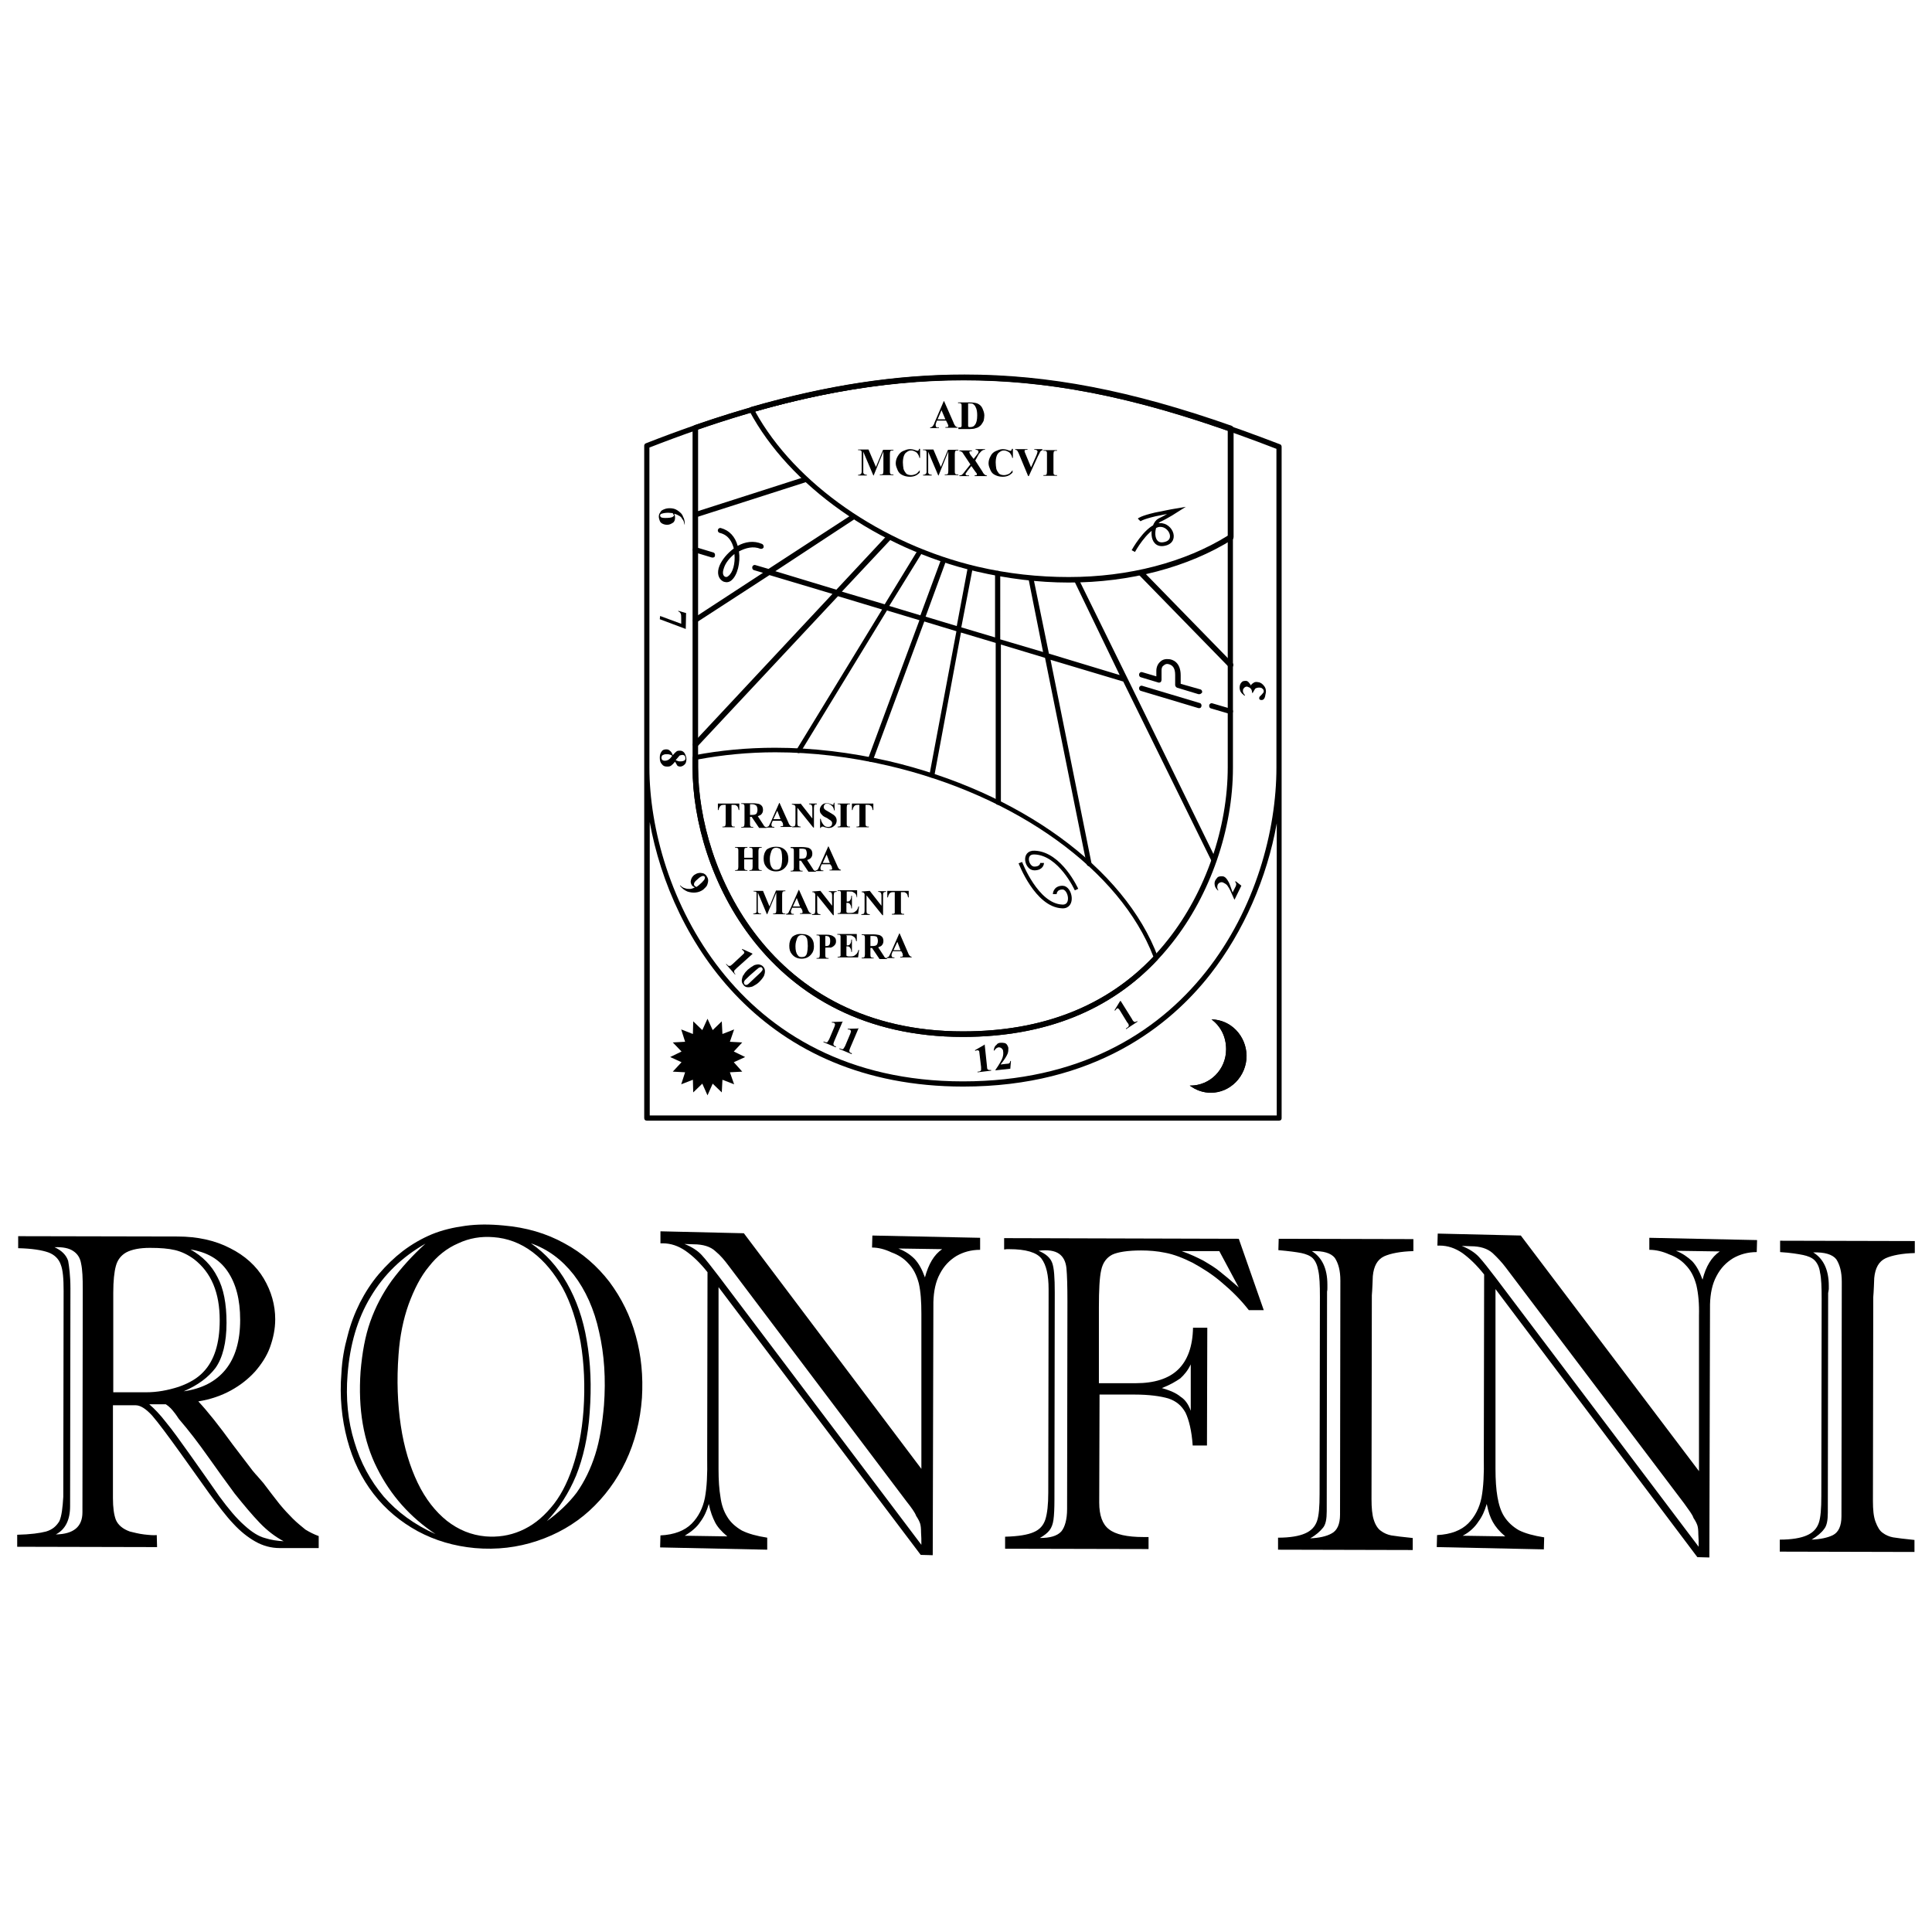 <?xml version="1.0" encoding="utf-8"?>
<!-- Generator: Adobe Illustrator 28.2.0, SVG Export Plug-In . SVG Version: 6.00 Build 0)  -->
<svg version="1.1" id="Livello_1" xmlns="http://www.w3.org/2000/svg" xmlns:xlink="http://www.w3.org/1999/xlink" x="0px" y="0px"
	 viewBox="0 0 595.3 595.3" style="enable-background:new 0 0 595.3 595.3;" xml:space="preserve">
<style type="text/css">
	.st0{fill:none;stroke:#000000;stroke-width:1.16;stroke-miterlimit:10;}
</style>
<g id="Livello_2_00000143597740296142061420000014279466312978177695_">
	<path d="M51.1,432.7H46c1.5,1.3,3.2,3,5.2,5.6c2,2.4,4.4,5.8,7.4,10c3,4.2,6,8.5,9,12.8c2.8,3.8,5.3,6.8,7.7,8.9
		c2.3,2.1,4.4,3.4,6.3,3.9c1.9,0.6,3.8,0.9,5.8,1c-2.6-1.4-5-3.2-7.4-5.7c-2.3-2.4-4.9-5.5-7.7-9c-2.7-3.7-5.5-7.5-8.3-11.5
		c-2.9-4.1-5.8-7.9-8.9-11.5c-0.5-0.7-0.9-1.4-1.5-2.1C53,434.3,52.2,433.4,51.1,432.7 M56.6,428.7c5.6-0.8,9.9-3,12.9-6.7
		c3-3.7,4.5-8.8,4.5-15.3c0-6.3-1.3-11.2-3.9-15s-6.4-5.9-11.4-6.7c3.7,2.1,6.5,4.9,8.3,8.5c1.9,3.5,2.8,8.2,2.8,14.1
		c0,6.1-1.2,10.8-3.4,13.9C64.2,424.4,61,426.8,56.6,428.7z M34.9,398.3V429H45c3.4,0,6.7-0.6,10.1-1.7c3.4-1.2,5.8-2.7,7.5-4.5
		c3.4-3.5,5.1-8.8,5.1-16c0-8.5-2.6-14.7-7.9-18.8c-1.9-1.4-3.8-2.3-5.8-2.8c-2.1-0.5-4.6-0.7-7.8-0.7c-3.2,0-5.6,0.5-7.3,1.4
		c-1.6,0.9-2.7,2.3-3.2,4.2C35.2,391.9,34.9,394.7,34.9,398.3z M21.7,397l-0.1,67.1c0,4.3-1.5,7.2-4.4,8.7c5.5-0.1,8.2-2.4,8.2-6.8
		l0.1-68.7c0-3.5-0.1-6.1-0.5-7.9c-0.3-1.9-1.2-3.1-2.4-3.9c-1.3-0.9-3.2-1.3-5.8-1.2c2.2,1,3.6,2.4,4.2,4.2
		C21.3,390.2,21.7,393.1,21.7,397z M48.4,476.7l-43.1-0.1v-3.7c4.1-0.1,7-0.5,8.9-1c2-0.6,3.2-1.7,4.1-3.2c0.7-1.6,1-4.1,1.2-7.5
		l0.1-63.5c0-3.6-0.2-6.4-0.9-8.1c-0.6-1.7-1.9-3-3.8-3.7c-2-0.7-5-1.2-9.3-1.3v-3.7l49.1,0.1c6.1,0,11.6,1.2,16.2,3.6
		c4.6,2.3,8.1,5.5,10.4,9.4c2.3,3.9,3.5,8.1,3.5,12.5c0,3-0.6,5.8-1.6,8.6c-1,2.8-2.7,5.3-4.6,7.5c-2.1,2.3-4.5,4.2-7.4,5.8
		c-2.9,1.6-6.3,2.8-10.1,3.4c2.9,3.1,6.4,7.5,10.6,13.3l6.1,8c0.3,0.3,0.7,0.9,1.3,1.5c0.5,0.6,1.2,1.4,2,2.3c2,2.7,3.7,4.8,5,6.5
		c1.4,1.7,2.8,3.2,4.1,4.5c1.4,1.4,2.7,2.4,3.9,3.4c1.3,0.8,2.7,1.5,4.1,2v3.7H86.2c-2.7,0-5.2-0.7-7.5-2c-2.3-1.3-4.6-3.1-6.8-5.5
		c-2.2-2.3-4.6-5.5-7.4-9.3l-8.7-12.2c-4.1-5.7-7-9.6-8.9-11.8c-2-2.2-3.7-3.2-5.1-3.2h-7l0,28.6c0,2.9,0.3,5.1,0.9,6.7
		c0.7,1.6,2.1,2.8,4.3,3.6c1.3,0.3,2.7,0.7,4.4,0.9c1.7,0.2,3,0.3,3.9,0.2L48.4,476.7z"/>
	<path d="M163.6,383.1c4.5,3.1,8.2,7.2,11.1,12.3s5,11,6.1,17.7c1.2,6.8,1.5,14.1,0.9,22.1c-0.5,7.5-2,14-4.2,19.5
		c-2.3,5.5-5.3,10.1-9,14c3.6-2.6,6.7-5.5,9.2-8.8c2.4-3.4,4.3-7.3,5.7-11.7c1.4-4.4,2.2-9.5,2.7-15.2c0.6-8.1,0.1-15.7-1.5-22.6
		c-1.5-7-4.2-12.9-7.8-17.6C173.1,388.1,168.8,384.9,163.6,383.1 M122.8,417.4c-0.6,7.9-0.3,15.2,0.7,21.9c1,6.7,2.8,12.6,5.2,17.6
		c2.4,5,5.5,8.9,9,11.7c3.6,2.8,7.5,4.4,11.9,4.8c3.7,0.3,7.3-0.2,10.8-1.7s6.5-3.8,9.3-7.1c2.8-3.2,5-7.4,6.7-12.4
		c1.7-5,2.9-10.9,3.4-17.7c0.5-7.4,0.2-14.4-0.9-20.9c-1.2-6.5-3-12.1-5.5-16.7c-2.6-4.6-5.6-8.3-9.3-11.1
		c-3.7-2.8-7.8-4.3-12.1-4.6c-3.8-0.3-7.4,0.3-10.8,1.9c-3.5,1.5-6.5,3.9-9,7.1c-2.6,3.1-4.6,7.1-6.3,11.7
		C124.3,406.4,123.2,411.6,122.8,417.4z M131.1,383.2c-7.2,4.1-12.8,9.5-16.9,16.4c-4.1,6.8-6.4,14.8-7.1,23.9
		c-0.6,7.4,0.1,14.4,2.1,20.8c1.9,6.4,4.9,11.9,9,16.8c4.2,4.8,9.5,8.7,16,11.6c-7.8-5.2-13.8-11.9-18-20.3
		c-4.2-8.3-5.9-18.2-5.1-29.8c0.5-5.8,1.4-10.9,3-15.4c1.6-4.5,3.8-8.7,6.6-12.6C123.6,390.7,127.1,386.8,131.1,383.2z M105.2,423.1
		c0.2-4.1,0.9-7.9,1.9-11.5c0.9-3.6,2.2-7,3.8-10.2c1.6-3.1,3.5-6.1,5.8-8.8c2.3-2.7,4.8-5.1,7.4-7.1c2.9-2.2,5.9-3.9,9-5.2
		c3.2-1.3,6.6-2.1,10.3-2.6c3.7-0.5,7.5-0.5,11.7-0.1c7,0.6,13.2,2.4,18.8,5.5c5.6,3,10.2,7.1,13.9,11.9c3.7,5,6.4,10.4,8.1,16.6
		c1.7,6.1,2.3,12.5,1.9,19.1c-0.5,7.1-2.2,13.7-5,19.6s-6.6,11-11.2,15.2c-4.6,4.2-10.1,7.3-16.1,9.3c-6,2-12.4,2.8-19.2,2.2
		c-6.4-0.6-12.2-2.3-17.6-5.2c-5.3-2.9-9.9-6.7-13.6-11.5s-6.4-10.3-8.1-16.7C105.3,437.2,104.6,430.3,105.2,423.1z"/>
	<path d="M290.3,384.9l-13.5-0.2c2.1,0.8,3.7,1.9,5,3.2c1.3,1.4,2.3,3.2,3.2,5.7C286.1,389.5,287.8,386.6,290.3,384.9 M211,473.2
		l13.1,0.2c-1.9-1.6-3.1-3-3.8-4.4c-0.7-1.4-1.4-3.1-1.9-5.6c-0.6,2.1-1.4,3.9-2.6,5.5C214.7,470.6,213.1,471.9,211,473.2z
		 M279.3,462.6L224.5,390c-1.2-1.6-2.4-3.1-4.1-4.5c-1.5-1.4-3.8-2.1-6.7-2.1l-2.8-0.1c2.3,0.9,4.1,2.1,5.3,3.4
		c1.3,1.4,3,3.6,5.3,6.6l62.4,82.7c0-1.4,0-2.7-0.1-3.8c0-1.3-0.1-2.2-0.3-2.8c-0.2-0.6-0.6-1.4-1.2-2.3
		C281.9,466,280.8,464.5,279.3,462.6z M268.7,384.4l0.1-3.7l33.2,0.7v3.7c-2.8,0-5.2,0.7-7.3,1.9c-2.1,1.3-3.8,3-5.1,5.5
		c-1.3,2.4-1.9,5.3-2,8.7l-0.2,78l-3.7-0.1l-62.3-82.5v56.1c0,3.4,0.2,6.3,0.6,8.6c0.3,2.3,1,4.4,2.1,6.1c1,1.7,2.6,3.1,4.5,4.2
		c2,1,4.6,1.7,7.8,2.2v3.7l-33-0.7l0.1-3.7c4.3-0.2,7.5-1.5,9.6-3.6c2.1-2.1,3.5-4.9,4.1-8c0.6-3.2,0.8-7.3,0.7-12.2l0.1-57.3
		c-2.3-2.9-4.5-5-6.8-6.6c-2.2-1.5-4.5-2.3-7-2.3h-0.7v-3.7l25.7,0.6l54.7,72.6v-47.8c0-3.7-0.2-6.8-0.8-9.4
		c-0.7-2.6-1.7-4.6-3.4-6.3c-1.2-1.3-2.8-2.4-5-3.2C272.6,384.9,270.6,384.4,268.7,384.4z"/>
	<path d="M529.9,385.6l-13.5-0.2c2.1,0.8,3.7,2,5,3.2c1.3,1.4,2.3,3.2,3.2,5.7C525.6,390.2,527.4,387.3,529.9,385.6 M450.7,473.2
		l13.1,0.2c-1.9-1.6-3-3-3.8-4.4c-0.8-1.4-1.4-3.1-1.9-5.6c-0.6,2.1-1.4,3.9-2.6,5.5C454.4,470.6,452.8,472.1,450.7,473.2z
		 M518.9,463.2l-54.9-72.6c-1.2-1.6-2.6-3.1-4.1-4.5c-1.6-1.4-3.8-2.1-6.7-2.1l-2.8-0.1c2.3,0.9,4.1,2.1,5.3,3.4
		c1.3,1.4,3,3.6,5.3,6.6l62.4,82.7c0-1.4,0-2.7-0.1-3.8c0-1.3-0.1-2.2-0.3-2.8c-0.2-0.6-0.6-1.4-1.2-2.3
		C521.5,466.7,520.4,465.3,518.9,463.2z M508.2,385.1v-3.7l33.2,0.7l-0.1,3.7c-2.8,0-5.2,0.7-7.3,1.9c-2.1,1.3-3.8,3-5.1,5.5
		c-1.3,2.4-1.9,5.3-2,8.7l-0.2,78l-3.7-0.1l-62.2-82.6v55.4c0,3.4,0.2,6.3,0.6,8.6s1,4.4,2.1,6.1s2.6,3.1,4.5,4.2
		c2,1,4.6,1.7,7.8,2.2l-0.1,3.7l-33-0.7l0.1-3.7c4.3-0.2,7.5-1.5,9.6-3.6c2.1-2.1,3.5-4.9,4.1-8c0.6-3.2,0.8-7.3,0.7-12.2l0.1-56.5
		c-2.3-2.9-4.5-5-6.7-6.6c-2.2-1.5-4.5-2.3-7-2.3h-0.7l0.1-3.7l25.6,0.6l54.9,72.6v-47.9c0.1-3.7-0.2-6.8-0.8-9.4
		c-0.7-2.6-1.7-4.6-3.4-6.3c-1.2-1.3-2.8-2.4-5-3.2C512.3,385.6,510.2,385.1,508.2,385.1z"/>
	<path d="M381.7,396.7l-6-11.2h-11.6c2.6,0.9,4.9,2,6.8,3c2,1.2,3.7,2.2,5.1,3.4C377.4,393,379.3,394.6,381.7,396.7 M366.9,434.7
		v-14.3c-0.9,1.9-2,3.2-3.2,4.3c-1.3,0.9-3.1,2-5.7,3c2.4,0.7,4.4,1.5,5.8,2.7C365.1,431.2,366.2,432.7,366.9,434.7z M328.8,465
		l0.1-64.1c0-4.6-0.1-8-0.3-10.1c-0.2-2.1-1-3.6-2.3-4.5s-3.4-1.3-6.3-0.9c2.2,0.9,3.6,2.1,4.2,3.7c0.6,1.6,0.8,4.6,0.8,9.2
		l-0.1,63.7c0,2.8-0.1,4.9-0.3,6.3c-0.2,1.4-0.6,2.4-1.2,3.2c-0.6,0.8-1.6,1.6-3,2.4c3.1,0,5.3-0.6,6.6-2
		C328.1,470.6,328.8,468.2,328.8,465z M309.2,381.5l72.5,0.2l7.7,22h-4.6c-2.4-3.1-5.2-5.9-8.3-8.5c-3-2.6-6.1-4.5-9-6.1
		c-3-1.5-5.8-2.6-8.5-3.1c-2.4-0.5-4.9-0.7-7.4-0.7c-4.2,0-7.2,0.5-8.9,1.3c-1.7,0.9-2.9,2.4-3.4,4.8c-0.5,2.2-0.7,6-0.7,11.4v23.4
		h11.4c5.7,0,10.1-1.4,13-4.2c2.9-2.8,4.5-7.1,4.6-12.9h4.4l-0.1,36.3h-4.4c-0.3-4.6-1.2-8-2.2-10.1c-1.2-2.2-2.9-3.6-5.3-4.4
		c-2.4-0.7-5.9-1.2-10.4-1.2h-10.8l-0.1,33.3c0,3.9,1,6.7,3,8.2c2,1.6,5.6,2.4,10.6,2.4h1.6v3.7l-44.2-0.1v-3.7
		c4.1-0.1,7-0.6,8.8-1.4c1.9-0.8,3-2.1,3.6-3.9c0.6-1.9,0.9-4.6,0.9-8.3l0.1-59.5v-3.2c0-4.3-0.7-7.4-2.2-9.4
		c-1.5-1.9-4.8-2.9-9.9-2.9c-0.3,0-0.6,0-0.8,0c-0.2,0-0.6,0.1-0.8,0.1V381.5z"/>
	<path d="M408.9,398l-0.1,67.7c0,2.3-0.3,4.1-1.2,5.1c-0.8,1-2.1,2.2-3.9,3.2c2.7-0.1,5-0.6,6.6-1.5c1.7-0.9,2.6-2.8,2.6-5.8
		l0.1-72.1c0-3.1-0.6-5.3-1.7-7c-1.2-1.5-3.5-2.2-7.1-2.1c3.1,1.9,4.8,5.3,4.8,10.3c0,0.3,0,0.7,0,1C409,397.3,409,397.6,408.9,398
		 M394,381.7l41.5,0.1v3.7c-3.9,0.1-7,0.7-9,1.6c-2.1,1-3.2,3-3.5,6.1c-0.1,1.9-0.1,3.4-0.2,4.5c-0.1,1.2-0.1,1.6-0.1,1.5l-0.1,62.7
		c0,2.7,0.2,4.9,0.7,6.4c0.5,1.6,1.3,2.8,2.2,3.4c0.9,0.7,2.1,1.2,3.2,1.4c1.3,0.2,3.5,0.5,6.6,0.8v3.7l-41.5-0.1v-3.7
		c3.7,0,6.5-0.5,8.3-1.3c1.9-0.8,3.1-2.1,3.7-3.8c0.6-1.7,0.8-4.5,0.8-8.3l0.1-60.8c0-3.6-0.1-6.3-0.5-8.1c-0.3-1.7-0.9-3-1.7-3.8
		s-2.1-1.3-3.5-1.6c-1.5-0.3-3.8-0.6-7.1-0.9L394,381.7z"/>
	<path d="M563.3,398.4l-0.1,67.7c0,2.3-0.3,4.1-1.2,5.1c-0.7,1-2.1,2.2-3.8,3.2c2.7-0.1,5-0.6,6.6-1.4c1.7-0.9,2.6-2.8,2.6-5.8
		l0.1-72.2c0-3.1-0.6-5.3-1.7-7c-1.2-1.5-3.6-2.2-7.1-2.1c3.1,1.9,4.8,5.3,4.8,10.3c0,0.3,0,0.7,0,1
		C563.4,397.7,563.4,398.1,563.3,398.4 M548.5,382.3l41.5,0.1v3.7c-3.9,0.1-7,0.7-9,1.6c-2.1,1-3.2,3-3.5,6.1
		c-0.1,1.9-0.1,3.4-0.2,4.5s-0.1,1.6-0.1,1.5l-0.1,62.7c0,2.7,0.2,4.8,0.8,6.4c0.6,1.6,1.3,2.8,2.2,3.4c0.9,0.7,2.1,1.2,3.2,1.4
		c1.3,0.2,3.5,0.5,6.6,0.8v3.7l-41.5-0.1v-3.7c3.7,0,6.5-0.5,8.3-1.3c1.9-0.8,3.1-2.1,3.7-3.8c0.6-1.7,0.8-4.5,0.8-8.3l0.1-60.8
		c0-3.6-0.1-6.4-0.5-8.1c-0.2-1.7-0.9-3-1.7-3.8s-2.1-1.3-3.5-1.6c-1.5-0.3-3.8-0.7-7.1-0.9L548.5,382.3z"/>
	<path d="M394.1,345.3H199.3c-0.5,0-0.8-0.3-0.8-0.8V137.3l0,0c0-0.2,0.1-0.3,0.2-0.5l0.1-0.1c0.1,0,0.1-0.1,0.2-0.1
		c80.9-31.7,131.2-24.4,195.4,0.3c0.1,0,0.1,0.1,0.2,0.1l0,0l0,0l0.1,0.1l0,0c0.1,0.1,0.2,0.3,0.2,0.6l0,0l0,0v206.9
		C394.9,345,394.6,345.3,394.1,345.3z M200.1,343.7h193.3v-90c-3,16.8-10.2,33.3-20.4,46.4c-12.4,15.9-35.7,34.7-76.2,34.7
		c-61.7,0-90-44.9-96.6-81.5v90.5H200.1z M200.1,137.9v98.6c0,37.3,26.2,96.7,96.6,96.7c70.9,0,96.6-57.9,96.6-96.7v-98.2
		C329.9,113.8,280,106.7,200.1,137.9z"/>
	<polygon points="218,313.9 219.6,317.4 222.4,314.7 222.6,318.6 226.2,317.2 224.9,321 228.7,321.2 226.1,324 229.6,325.7 
		226.1,327.3 228.7,330.2 224.9,330.4 226.2,334.1 222.6,332.7 222.4,336.6 219.6,333.9 218,337.5 216.4,333.9 213.6,336.6 
		213.5,332.7 209.9,334.1 211.1,330.4 207.3,330.2 210,327.3 206.5,325.7 210,324 207.3,321.2 211.1,321 209.9,317.2 213.5,318.6 
		213.6,314.7 216.4,317.4 	"/>
	<g>
		<path d="M335.6,266.9c-0.3,0-0.7-0.2-0.8-0.7L322,202.7l-13.6-4.1v48.6c0,0.5-0.3,0.8-0.8,0.8c-0.5,0-0.8-0.3-0.8-0.8v-49.1
			l-10.7-3.2l-8.2,44.1c-0.1,0.5-0.5,0.7-0.9,0.6c-0.5-0.1-0.7-0.5-0.6-0.9l8.3-44.2l-9.9-3L269,234.2c-0.1,0.5-0.6,0.6-1,0.5
			c-0.3-0.1-0.6-0.6-0.5-1l15.8-42.6l-10-3l-26.6,43.6c-0.2,0.3-0.7,0.5-1,0.2c-0.3-0.2-0.5-0.7-0.2-1l26.3-43.1l-13.6-4.1
			L214.9,230c-0.3,0.3-0.8,0.3-1.2,0c-0.3-0.3-0.3-0.8,0-1.2l42.8-45.8l-19.4-5.8l-22.5,14.6c-0.3,0.2-0.8,0.1-1-0.2
			c-0.2-0.3-0.1-0.8,0.2-1.2l21.3-13.9l-2.7-0.8c-0.5-0.1-0.7-0.6-0.6-1c0.1-0.5,0.6-0.7,0.9-0.6l4.1,1.2l25.5-16.6
			c0.3-0.2,0.8-0.1,1,0.2c0.2,0.3,0.1,0.8-0.2,1.2L238.9,176l18.8,5.7l15.5-16.6c0.3-0.3,0.8-0.3,1.2,0c0.3,0.3,0.3,0.8,0,1.2
			l-15,16l13.2,3.9l10.2-16.7c0.2-0.3,0.7-0.5,1-0.2c0.3,0.2,0.5,0.7,0.2,1.2l-10,16.2l9.6,2.9l6.4-17.3c0.1-0.5,0.6-0.6,1-0.5
			c0.3,0.1,0.6,0.6,0.5,1l-6.3,17.2l9.6,2.9l3.4-18.1c0.1-0.5,0.5-0.7,0.9-0.6s0.7,0.5,0.6,0.9l-3.5,18.2l10.4,3.1v-19.7
			c0-0.5,0.3-0.8,0.8-0.8s0.8,0.3,0.8,0.8V197l13.2,3.9l-4.5-22.6c-0.1-0.5,0.2-0.8,0.6-0.9c0.5-0.1,0.8,0.2,0.9,0.6l4.8,23.4
			l21.8,6.6L331,179c-0.2-0.3,0-0.9,0.3-1c0.3-0.2,0.8,0,1,0.3l15,30.5c0,0.1,0.1,0.1,0.1,0.2l27.3,55.8c0.2,0.3,0,0.9-0.3,1
			c-0.3,0.2-0.8,0-1-0.3L346.1,210l-22.4-6.7l12.6,62.6c0.1,0.5-0.2,0.8-0.6,0.9C335.7,266.9,335.7,266.9,335.6,266.9z M379.2,220
			c-0.1,0-0.1,0-0.2,0l-5.8-1.7c-0.5-0.1-0.7-0.6-0.6-1c0.1-0.5,0.6-0.7,0.9-0.6l5.8,1.7c0.5,0.1,0.7,0.6,0.6,1
			C379.8,219.7,379.5,220,379.2,220z M369.5,218.2c-0.1,0-0.1,0-0.2,0l-17.7-5.3c-0.5-0.1-0.7-0.6-0.6-1c0.1-0.5,0.6-0.7,0.9-0.6
			l17.7,5.3c0.5,0.1,0.7,0.6,0.6,1C370.1,218,369.9,218.2,369.5,218.2z M369.5,213.9c-0.1,0-0.1,0-0.2,0l-6.6-2
			c-0.3-0.1-0.6-0.5-0.6-0.8V208c0-2.1-0.7-3.1-2.2-3.4c-0.5-0.1-1,0.1-1.4,0.5c-0.5,0.3-0.6,0.9-0.6,1.6v2.8c0,0.2-0.1,0.5-0.3,0.7
			c-0.2,0.1-0.5,0.2-0.7,0.1l-5.3-1.6c-0.5-0.1-0.7-0.6-0.6-1c0.1-0.5,0.6-0.7,0.9-0.6l4.4,1.3v-1.7c0-1.2,0.5-2.2,1.2-2.8
			c0.7-0.7,1.6-0.9,2.7-0.8s3.6,0.9,3.6,5v2.6l6,1.7c0.5,0.1,0.7,0.6,0.6,1C370.1,213.7,369.9,213.9,369.5,213.9z M379.2,205.7
			c-0.2,0-0.3-0.1-0.6-0.2L351,177.2c-0.3-0.3-0.3-0.8,0-1.2c0.3-0.3,0.8-0.3,1.2,0l27.6,28.3c0.3,0.3,0.3,0.8,0,1.2
			C379.5,205.6,379.3,205.7,379.2,205.7z M223.9,179.4c-0.3,0-0.7-0.1-1-0.2c-1.6-0.8-2.1-2.7-1.2-4.9c0.8-1.9,2.4-3.8,4.4-5.3
			c-0.5-1.9-1.5-4.1-4.3-4.8c-0.5-0.1-0.7-0.6-0.6-0.9c0.1-0.5,0.6-0.7,0.9-0.6c2.6,0.7,4.4,2.6,5.2,5.5c2.3-1.3,5-1.7,7.5-0.6
			c0.3,0.1,0.6,0.6,0.5,1s-0.6,0.6-1,0.5c-2.2-0.9-4.5-0.3-6.6,0.8c0.5,3.5-0.5,7.4-2.3,8.9C225.1,179.1,224.5,179.4,223.9,179.4z
			 M226.3,170.7c-1.5,1.2-2.7,2.7-3.2,4.2c-0.3,0.8-0.7,2.3,0.3,2.8c0.2,0.1,0.6,0.2,1-0.2C225.8,176.5,226.6,173.6,226.3,170.7z
			 M219.6,171.8c-0.1,0-0.1,0-0.2,0l-5.3-1.6c-0.5-0.1-0.7-0.6-0.6-1c0.1-0.5,0.6-0.7,0.9-0.6l5.3,1.6c0.5,0.1,0.7,0.6,0.6,1
			C220.3,171.6,220,171.8,219.6,171.8z M214.3,159.4c-0.3,0-0.7-0.2-0.7-0.6c-0.1-0.5,0.1-0.9,0.5-1l33.7-10.8
			c0.5-0.1,0.8,0.1,0.9,0.6c0.1,0.5-0.1,0.9-0.5,1l-33.7,10.8C214.4,159.4,214.4,159.4,214.3,159.4z"/>
		<path d="M373.3,314.1c2.8,2.1,4.5,5.3,4.5,9.2c0,6.3-5,11.2-11,11.2h-0.2c1.9,1.4,4.1,2.2,6.5,2.2c6,0,11-5.1,11-11.4
			C384,319.2,379.3,314.2,373.3,314.1"/>
		<path d="M373.3,314.1c2.8,2.1,4.5,5.3,4.5,9.2c0,6.3-5,11.2-11,11.2h-0.2c1.9,1.4,4.1,2.2,6.5,2.2c6,0,11-5.1,11-11.4
			C384,319.2,379.3,314.2,373.3,314.1z"/>
		<path d="M329.3,179.5L329.3,179.5c-9.4,0-18.9-1.2-28.4-3.4c-30.3-7.1-57.7-26.4-70-49.5c-0.1-0.2-0.1-0.5,0-0.7
			c0.1-0.2,0.2-0.3,0.5-0.5c23.3-6.7,44.8-10,65.8-10c25.9,0,51.3,4.9,82.3,15.8c0.3,0.1,0.6,0.5,0.6,0.8v33.5
			c0,0.2-0.1,0.6-0.3,0.7C366.1,174.8,348.2,179.5,329.3,179.5z M232.7,126.8c12.3,22.3,39.1,40.9,68.5,47.8
			c9.4,2.2,18.8,3.2,28.1,3.2l0,0c18.4,0,35.8-4.5,49.1-12.8v-32.5c-30.7-10.8-55.9-15.5-81.3-15.5
			C276.5,117.2,255.4,120.3,232.7,126.8z"/>
		<path d="M296.7,319.5c-60.6,0-83.3-50.9-83.3-82.9v-3.1c0-0.3,0.2-0.7,0.6-0.8c7.9-1.5,16.2-2.3,24.8-2.3c11.5,0,23.2,1.4,35,4.1
			c40.2,9.4,72.8,33,83,60.4c0.1,0.2,0,0.6-0.1,0.8C342.1,311.4,321.8,319.5,296.7,319.5z M215.1,234v2.4
			c0,31.4,22.1,81.4,81.6,81.4c24.5,0,44.2-7.8,58.7-23c-10.2-26.6-42.2-49.7-81.8-58.9c-11.6-2.7-23.3-4.1-34.7-4.1
			C230.6,231.8,222.6,232.6,215.1,234z"/>
		<path d="M296.7,319.5c-60.6,0-83.3-50.9-83.3-82.9V131.8c0-0.3,0.1-0.6,0.5-0.7c0.1,0,0.1-0.1,0.1-0.1
			c29.9-10.3,57.1-15.4,82.8-15.4c25.9,0,51.3,4.9,82.5,15.8c0.3,0.1,0.6,0.5,0.6,0.8v104.4c0,18.9-7,39.1-18.7,53.9
			C346.1,309.7,324.4,319.5,296.7,319.5z M215.1,132.3v104.1c0,31.4,22.1,81.4,81.6,81.4c27.3,0,48.5-9.5,63.3-28.4
			c11.5-14.6,18.3-34.4,18.3-53V132.7c-30.8-10.8-55.9-15.5-81.4-15.5C271.4,117.2,244.7,122.1,215.1,132.3z"/>
	</g>
	<g>
		<path d="M291.5,129.6h-2.8l-0.3,0.8c-0.1,0.2-0.1,0.5-0.1,0.7c0,0.2,0.1,0.3,0.2,0.5s0.3,0.1,0.8,0.1v0.2h-2.7v-0.2
			c0.2,0,0.5-0.1,0.7-0.3c0.2-0.2,0.5-0.6,0.7-1.3l2.8-6.5h0.1l2.9,6.6c0.2,0.6,0.5,1,0.7,1.2c0.1,0.1,0.3,0.2,0.6,0.2v0.2h-3.8
			v-0.2h0.1c0.3,0,0.6,0,0.7-0.1s0.1-0.1,0.1-0.2s0-0.1,0-0.2c0,0-0.1-0.2-0.2-0.5L291.5,129.6z M291.3,129.2l-1.2-2.8l-1.2,2.8
			H291.3z"/>
		<path d="M295.3,131.9v-0.2h0.2c0.2,0,0.5,0,0.6-0.1c0.1-0.1,0.2-0.2,0.2-0.3s0-0.3,0-0.8v-5.2c0-0.5,0-0.7-0.1-0.8
			c0-0.1-0.1-0.2-0.2-0.2c-0.1-0.1-0.3-0.1-0.6-0.1h-0.2v-0.2h3.6c0.9,0,1.7,0.1,2.3,0.3c0.7,0.3,1.3,0.8,1.6,1.5
			c0.3,0.7,0.6,1.4,0.6,2.2c0,0.6-0.1,1-0.2,1.6c-0.2,0.5-0.5,0.9-0.7,1.2c-0.2,0.3-0.6,0.6-0.9,0.8s-0.8,0.3-1.4,0.5
			c-0.2,0-0.6,0.1-1.2,0.1h-3.6V131.9z M298.3,124.3v6.4c0,0.3,0,0.6,0,0.6c0,0.1,0.1,0.1,0.1,0.2c0.1,0.1,0.2,0.1,0.5,0.1
			c0.7,0,1.2-0.2,1.5-0.7c0.5-0.6,0.7-1.6,0.7-2.9c0-1-0.1-1.9-0.5-2.6c-0.2-0.5-0.6-0.8-0.9-1C299.4,124.3,298.9,124.3,298.3,124.3
			z"/>
		<path d="M269.9,143.9l2.2-5.3h3.2v0.2h-0.2c-0.2,0-0.5,0-0.6,0.1c-0.1,0-0.2,0.1-0.2,0.2s-0.1,0.3-0.1,0.7v5.3
			c0,0.5,0,0.7,0.1,0.8c0,0.1,0.1,0.2,0.2,0.2c0.1,0.1,0.3,0.1,0.6,0.1h0.2v0.2h-4.2v-0.2h0.2c0.2,0,0.5,0,0.6-0.1
			c0.1,0,0.2-0.1,0.2-0.2c0-0.1,0.1-0.3,0.1-0.8v-6l-3,7.4h-0.1l-3.1-7.3v5.7c0,0.3,0,0.7,0,0.7c0,0.2,0.1,0.3,0.3,0.5
			c0.1,0.1,0.5,0.2,0.8,0.2v0.2h-2.7v-0.2h0.1c0.2,0,0.3,0,0.5-0.1c0.1-0.1,0.2-0.1,0.3-0.2s0.1-0.2,0.2-0.5c0,0,0-0.2,0-0.6v-5.1
			c0-0.5,0-0.7-0.1-0.8c0-0.1-0.1-0.2-0.2-0.2c-0.1-0.1-0.3-0.1-0.6-0.1h-0.2v-0.2h3.2L269.9,143.9z"/>
		<path d="M283.5,138.3v2.8h-0.2c-0.1-0.7-0.5-1.3-0.9-1.7c-0.5-0.3-1-0.6-1.6-0.6c-0.5,0-0.9,0.1-1.4,0.5c-0.5,0.3-0.7,0.7-0.9,1.2
			c-0.2,0.6-0.3,1.3-0.3,2s0.1,1.4,0.2,2c0.2,0.6,0.5,1,0.8,1.4c0.3,0.3,0.9,0.5,1.5,0.5c0.5,0,0.9-0.1,1.4-0.3
			c0.5-0.2,0.8-0.6,1.3-1.2v0.7c-0.5,0.5-0.9,0.8-1.4,1c-0.5,0.2-1,0.3-1.7,0.3c-0.8,0-1.6-0.2-2.2-0.5c-0.7-0.3-1.2-0.8-1.5-1.5
			s-0.6-1.4-0.6-2.1c0-0.8,0.2-1.5,0.6-2.2s0.9-1.3,1.6-1.6c0.7-0.3,1.4-0.6,2.1-0.6c0.6,0,1.2,0.1,1.7,0.3c0.3,0.1,0.6,0.2,0.7,0.2
			c0.1,0,0.2,0,0.3-0.1c0.1-0.1,0.1-0.2,0.2-0.5C283.2,138.3,283.5,138.3,283.5,138.3z"/>
		<path d="M289.9,143.9l2.2-5.3h3.2v0.2h-0.2c-0.2,0-0.5,0-0.6,0.1c-0.1,0-0.2,0.1-0.2,0.2s-0.1,0.3-0.1,0.7v5.3
			c0,0.5,0,0.7,0.1,0.8c0,0.1,0.1,0.2,0.2,0.2c0.1,0.1,0.3,0.1,0.6,0.1h0.2v0.2h-4.2v-0.2h0.2c0.2,0,0.5,0,0.6-0.1
			c0.1,0,0.2-0.1,0.2-0.2c0-0.1,0.1-0.3,0.1-0.8v-6l-3,7.4h-0.1l-3.1-7.3v5.7c0,0.3,0,0.7,0,0.7c0,0.2,0.1,0.3,0.3,0.5
			c0.1,0.1,0.5,0.2,0.8,0.2v0.2h-2.7v-0.2h0.1c0.2,0,0.3,0,0.5-0.1c0.1-0.1,0.2-0.1,0.3-0.2s0.1-0.2,0.2-0.5c0,0,0-0.2,0-0.6v-5.1
			c0-0.5,0-0.7-0.1-0.8c0-0.1-0.1-0.2-0.2-0.2c-0.1-0.1-0.3-0.1-0.6-0.1h-0.2v-0.2h3.2L289.9,143.9z"/>
		<path d="M300.5,141.9l2.2,3.4c0.3,0.6,0.6,0.9,0.8,1c0.1,0.1,0.3,0.2,0.6,0.2v0.2h-3.8v-0.2c0.3,0,0.5-0.1,0.6-0.1
			c0.1-0.1,0.1-0.1,0.1-0.2s0-0.1,0-0.2c0-0.1-0.2-0.3-0.5-0.7l-1.2-1.7l-1.2,1.5c-0.3,0.5-0.6,0.8-0.6,0.9c0,0.1,0,0.2,0.1,0.3
			c0.1,0.1,0.2,0.2,0.5,0.2c0.1,0,0.2,0,0.5,0v0.2h-3v-0.2c0.3,0,0.6-0.1,0.8-0.2c0.2-0.2,0.6-0.6,1-1.2l1.6-2l-2-3
			c-0.3-0.5-0.5-0.8-0.6-0.8c-0.1-0.1-0.2-0.2-0.3-0.2c-0.1,0-0.2-0.1-0.5-0.1v-0.2h3.9v0.2h-0.2c-0.2,0-0.3,0-0.5,0.1
			s-0.1,0.1-0.1,0.2c0,0.1,0,0.1,0,0.2l0.3,0.6l1,1.3l0.8-1c0.5-0.6,0.7-0.9,0.7-1.2c0-0.1,0-0.2-0.1-0.3c-0.1-0.1-0.1-0.1-0.2-0.2
			c-0.1,0-0.2-0.1-0.6-0.1v-0.2h2.9v0.2c-0.2,0-0.5,0-0.6,0.1c-0.1,0-0.2,0.1-0.5,0.3c-0.1,0.1-0.3,0.3-0.8,0.9L300.5,141.9z"/>
		<path d="M312.1,138.3v2.8h-0.2c-0.1-0.7-0.5-1.3-0.9-1.7c-0.5-0.3-1-0.6-1.6-0.6c-0.5,0-0.9,0.1-1.4,0.5c-0.5,0.3-0.7,0.7-0.9,1.2
			c-0.2,0.6-0.3,1.3-0.3,2s0.1,1.4,0.2,2c0.2,0.6,0.5,1,0.8,1.4c0.3,0.3,0.9,0.5,1.5,0.5c0.5,0,0.9-0.1,1.4-0.3
			c0.5-0.2,0.8-0.6,1.3-1.2v0.7c-0.5,0.5-0.9,0.8-1.4,1c-0.5,0.2-1,0.3-1.7,0.3c-0.8,0-1.6-0.2-2.2-0.5c-0.7-0.3-1.2-0.8-1.5-1.5
			c-0.3-0.7-0.6-1.4-0.6-2.1c0-0.8,0.2-1.5,0.6-2.2c0.3-0.7,0.9-1.3,1.6-1.6c0.7-0.3,1.4-0.6,2.1-0.6c0.6,0,1.2,0.1,1.7,0.3
			c0.3,0.1,0.6,0.2,0.7,0.2s0.2,0,0.3-0.1c0.1-0.1,0.1-0.2,0.2-0.5C311.8,138.3,312.1,138.3,312.1,138.3z"/>
		<path d="M321.3,138.5v0.2c-0.2,0-0.6,0.2-0.8,0.5c-0.1,0.2-0.3,0.7-0.7,1.4l-2.8,6.1h-0.2l-2.7-6.5c-0.3-0.8-0.6-1.3-0.7-1.4
			c-0.1-0.1-0.3-0.2-0.6-0.2v-0.2h3.8v0.2h-0.1c-0.3,0-0.6,0-0.7,0.1c-0.1,0.1-0.1,0.1-0.1,0.2s0,0.1,0,0.2s0.1,0.3,0.3,0.8l1.7,4.1
			l1.6-3.6c0.2-0.5,0.3-0.7,0.3-0.9c0-0.1,0.1-0.2,0.1-0.3s0-0.2-0.1-0.3c-0.1-0.1-0.1-0.1-0.2-0.2c-0.1-0.1-0.3-0.1-0.7-0.1v-0.2
			h2.4V138.5z"/>
		<path d="M325.7,146.4v0.2h-4.2v-0.2h0.2c0.2,0,0.5,0,0.6-0.1c0.1,0,0.2-0.1,0.2-0.2s0.1-0.3,0.1-0.8v-5.3c0-0.5,0-0.7-0.1-0.8
			c0-0.1-0.1-0.2-0.2-0.2c-0.1-0.1-0.3-0.1-0.6-0.1h-0.2v-0.2h4.2v0.2h-0.2c-0.2,0-0.5,0-0.6,0.1c-0.1,0-0.2,0.1-0.2,0.2
			s-0.1,0.3-0.1,0.8v5.3c0,0.5,0,0.7,0.1,0.8c0,0.1,0.1,0.2,0.2,0.2c0.1,0.1,0.3,0.1,0.6,0.1H325.7z"/>
	</g>
	<g>
		<path d="M345.3,308.4l3.5,5.6c0.2,0.5,0.5,0.7,0.6,0.8c0.1,0.1,0.2,0.1,0.3,0.1c0.1,0,0.3-0.1,0.6-0.2l0.1-0.1l0.1,0.2l-3.5,2.3
			l-0.1-0.2l0.2-0.1c0.2-0.2,0.5-0.3,0.6-0.5c0.1-0.1,0.1-0.3,0.1-0.5c0-0.1-0.2-0.5-0.5-0.8l-2.2-3.6c-0.2-0.3-0.3-0.5-0.5-0.6
			s-0.1-0.1-0.2-0.1c-0.1,0-0.2,0-0.3,0.1c-0.1,0.1-0.3,0.3-0.5,0.6l-0.2-0.1l1.7-2.8L345.3,308.4z"/>
	</g>
	<g>
		<path d="M211,161.6h-0.1c-0.1-0.7-0.3-1.3-0.7-1.7c-0.2-0.5-0.6-0.8-1-1c-0.3-0.2-0.9-0.5-1.5-0.6c0.1,0.2,0.2,0.3,0.2,0.5
			c0.1,0.2,0.1,0.6,0.1,0.8c0,0.6-0.2,1.2-0.7,1.5c-0.5,0.3-1,0.6-1.7,0.6c-0.5,0-1-0.1-1.4-0.3c-0.5-0.2-0.8-0.6-0.9-0.9
			c-0.1-0.3-0.3-0.8-0.3-1.3s0.1-0.9,0.5-1.4c0.2-0.5,0.7-0.7,1.2-0.9c0.5-0.2,1-0.3,1.7-0.3c0.9,0,1.7,0.2,2.4,0.7
			c0.7,0.5,1.4,1,1.7,2C210.8,159.7,211,160.6,211,161.6z M207.3,158.1c-0.6,0-0.9-0.1-1.2-0.1c-0.6,0-1,0-1.5,0.1
			c-0.5,0.1-0.8,0.2-1,0.3c-0.1,0.1-0.2,0.2-0.2,0.5c0,0.2,0.1,0.3,0.3,0.5c0.2,0.1,0.6,0.2,1.3,0.2c1,0,1.9-0.1,2.2-0.3
			c0.2-0.1,0.5-0.3,0.5-0.7C207.4,158.6,207.4,158.4,207.3,158.1z"/>
	</g>
	<g>
		<path d="M203.4,189.8l6.5,2.4v-1.7c0-0.7,0-1.2-0.2-1.5c-0.1-0.2-0.3-0.5-0.7-0.6v-0.2l2.4,0.7l-0.1,4.9l-8-3L203.4,189.8z"/>
	</g>
	<g>
		<path d="M208,234.7c-0.5,0.6-0.8,0.9-1.2,1.2s-0.8,0.3-1.3,0.3c-0.7,0-1.2-0.2-1.6-0.8c-0.5-0.5-0.6-1.2-0.6-2
			c0-0.8,0.2-1.4,0.6-1.9c0.3-0.5,0.9-0.6,1.4-0.6c0.5,0,0.8,0.1,1.2,0.5c0.3,0.2,0.6,0.7,0.8,1.3c0.5-0.6,0.9-1,1.2-1.2
			c0.3-0.2,0.7-0.2,1-0.2c0.6,0,1,0.2,1.4,0.7c0.3,0.5,0.6,1.2,0.6,1.9c0,0.8-0.2,1.4-0.6,1.7c-0.3,0.3-0.8,0.6-1.3,0.6
			c-0.3,0-0.7-0.1-0.9-0.3C208.5,235.5,208.2,235.1,208,234.7z M207.1,232.9c-0.1-0.1-0.2-0.2-0.2-0.2c-0.1-0.1-0.3-0.1-0.6-0.2
			c-0.2-0.1-0.6-0.1-0.8-0.1c-0.3,0-0.7,0-0.9,0.1c-0.2,0.1-0.5,0.2-0.6,0.3c-0.1,0.2-0.1,0.3-0.2,0.6c0,0.3,0.1,0.6,0.2,0.7
			c0.2,0.2,0.5,0.3,0.8,0.3C205.7,234.4,206.4,234,207.1,232.9z M208.2,234.2c0.2,0.1,0.3,0.2,0.7,0.3c0.2,0.1,0.5,0.1,0.8,0.1
			c0.5,0,0.9-0.1,1.2-0.3c0.2-0.1,0.3-0.3,0.3-0.7c0-0.2-0.1-0.5-0.2-0.7c-0.2-0.2-0.5-0.3-0.7-0.3c-0.2,0-0.6,0.1-0.9,0.2
			C209.1,233.2,208.7,233.6,208.2,234.2z"/>
	</g>
	<g>
		<path d="M209.5,272.9l0.1-0.1c0.5,0.5,1,0.8,1.5,0.9c0.5,0.2,1,0.2,1.5,0.2c0.5,0,1-0.2,1.5-0.5c-0.2-0.1-0.5-0.2-0.6-0.3
			s-0.2-0.2-0.3-0.3c-0.3-0.5-0.5-1-0.3-1.6c0.1-0.6,0.5-1.2,1-1.6c0.5-0.3,0.8-0.5,1.4-0.6c0.5-0.1,0.9,0,1.4,0.1
			c0.5,0.2,0.8,0.5,1,0.8c0.2,0.3,0.5,0.8,0.5,1.3c0,0.5-0.1,1-0.3,1.5s-0.7,0.9-1.2,1.4c-0.7,0.5-1.4,0.8-2.3,0.9
			c-0.8,0.1-1.7,0-2.6-0.3C210.9,274.3,210.2,273.8,209.5,272.9z M214.6,273.3c0.3-0.2,0.7-0.5,0.9-0.7c0.6-0.5,1-0.9,1.4-1.4
			c0.2-0.2,0.3-0.6,0.3-0.8c0-0.1,0-0.2-0.1-0.3s-0.2-0.2-0.5-0.2c-0.2,0-0.7,0.2-1.2,0.6c-0.8,0.7-1.4,1.2-1.5,1.6
			c-0.1,0.3-0.1,0.6,0.1,0.8C214.2,273.1,214.3,273.2,214.6,273.3z"/>
	</g>
	<g>
		<path d="M231.9,293.9l-4.9,4.4c-0.3,0.3-0.6,0.6-0.7,0.7s-0.1,0.2-0.1,0.5c0,0.1,0.1,0.3,0.3,0.6l0.1,0.1l-0.1,0.1l-2.8-3.2
			l0.1-0.1l0.1,0.1c0.2,0.2,0.5,0.5,0.6,0.5s0.3,0,0.5,0c0.1,0,0.3-0.2,0.8-0.6l3-2.8c0.2-0.2,0.5-0.5,0.5-0.5c0-0.1,0.1-0.2,0-0.3
			c0-0.1-0.1-0.2-0.1-0.3c-0.1-0.1-0.3-0.3-0.6-0.5l0.1-0.2l2.9,1.3L231.9,293.9z"/>
		<path d="M233.9,302.6c-0.6,0.6-1.2,0.9-1.9,1.3c-0.3,0.2-0.8,0.2-1.2,0.3c-0.3,0-0.7,0-0.9-0.1c-0.3-0.1-0.6-0.3-0.8-0.6
			c-0.2-0.3-0.5-0.6-0.5-1c-0.1-0.3,0-0.8,0.1-1.2s0.2-0.7,0.5-1c0.3-0.6,0.7-1,1.2-1.5c0.7-0.6,1.3-1,2-1.4
			c0.6-0.2,1.2-0.3,1.6-0.2s0.9,0.3,1.2,0.7c0.3,0.3,0.5,0.8,0.5,1.3c0,0.5-0.1,1-0.3,1.5C235,301.4,234.6,301.9,233.9,302.6z
			 M232.7,301.2c1-0.9,1.6-1.5,1.7-1.6c0.3-0.3,0.6-0.7,0.6-0.9c0-0.1,0-0.3-0.2-0.5c-0.1-0.1-0.2-0.2-0.3-0.2
			c-0.2,0-0.5,0.1-0.7,0.2c-0.3,0.2-1.2,1-2.8,2.4c-0.8,0.8-1.4,1.3-1.6,1.6c-0.1,0.2-0.2,0.5-0.2,0.6s0.1,0.2,0.2,0.5
			c0.1,0.1,0.2,0.2,0.5,0.2s0.6-0.2,0.9-0.5L232.7,301.2z"/>
	</g>
	<g>
		<path d="M259.7,314.6l-2.6,6.1c-0.2,0.5-0.3,0.8-0.3,0.9c0,0.1,0,0.2,0.1,0.5c0.1,0.1,0.2,0.2,0.6,0.3l0.1,0.1l-0.1,0.2l-3.8-1.6
			l0.1-0.2l0.2,0.1c0.3,0.1,0.6,0.2,0.7,0.2c0.1,0,0.3-0.1,0.3-0.2c0.1-0.1,0.2-0.3,0.5-0.8l1.6-3.8c0.1-0.3,0.2-0.6,0.2-0.7
			s0-0.2-0.1-0.3c-0.1-0.1-0.1-0.2-0.2-0.2c-0.2-0.1-0.5-0.1-0.7-0.1v-0.2l3.2-0.1L259.7,314.6z"/>
		<path d="M264.6,316.7l-2.6,6.1c-0.2,0.5-0.3,0.8-0.3,0.9s0,0.2,0.1,0.5c0.1,0.1,0.2,0.2,0.6,0.3l0.1,0.1l-0.1,0.2l-3.8-1.6
			l0.1-0.2l0.2,0.1c0.3,0.1,0.6,0.2,0.7,0.2s0.3-0.1,0.3-0.2c0.1-0.1,0.2-0.3,0.5-0.8l1.6-3.8c0.1-0.3,0.2-0.6,0.2-0.7
			s0-0.2-0.1-0.3c-0.1-0.1-0.1-0.2-0.2-0.2c-0.2-0.1-0.5-0.1-0.7-0.1v-0.2l3.2-0.1L264.6,316.7z"/>
	</g>
	<g>
		<path d="M303.4,321.8l0.7,6.6c0,0.5,0.1,0.8,0.1,0.9s0.1,0.2,0.3,0.3c0.1,0.1,0.3,0.1,0.7,0.1h0.2v0.2l-4.2,0.5v-0.2h0.2
			c0.3,0,0.6-0.1,0.7-0.2s0.2-0.2,0.2-0.3c0-0.1,0-0.5,0-0.9l-0.5-4.2c0-0.3-0.1-0.6-0.1-0.7s-0.1-0.1-0.2-0.2
			c-0.1,0-0.2-0.1-0.3-0.1c-0.2,0-0.5,0.1-0.7,0.2l-0.1-0.2l2.8-1.6L303.4,321.8z"/>
		<path d="M311.3,329.3l-4.6,0.5v-0.1c1.3-1.9,2-3.1,2.2-3.8c0.2-0.6,0.3-1.3,0.2-1.9c0-0.5-0.2-0.7-0.5-1c-0.2-0.2-0.6-0.3-0.9-0.3
			c-0.6,0.1-1,0.5-1.3,1h-0.2c0.1-0.8,0.3-1.4,0.8-1.7c0.3-0.5,0.8-0.7,1.4-0.7c0.3,0,0.8,0,1.2,0.1c0.3,0.1,0.6,0.3,0.8,0.7
			s0.3,0.6,0.3,0.9c0,0.6,0,1-0.2,1.6c-0.3,0.8-1,1.9-2.2,3.4l1.7-0.2c0.5,0,0.7-0.1,0.8-0.1s0.2-0.1,0.3-0.2
			c0.1-0.1,0.1-0.2,0.2-0.6h0.2L311.3,329.3z"/>
	</g>
	<g>
		<path d="M382.5,272.9l-2.1,4.3l-0.1-0.1c-0.9-2.1-1.5-3.4-1.9-3.9c-0.3-0.6-0.8-0.9-1.4-1.2c-0.3-0.2-0.7-0.2-1-0.1
			s-0.6,0.3-0.8,0.7c-0.2,0.6-0.2,1.2,0.2,1.7l-0.1,0.1c-0.6-0.6-0.9-1-1-1.6c-0.1-0.6-0.1-1,0.2-1.6c0.2-0.3,0.5-0.7,0.7-0.9
			c0.3-0.2,0.7-0.3,1-0.3s0.7,0,0.9,0.1c0.5,0.2,0.8,0.6,1.2,1.2c0.5,0.7,0.9,2,1.5,3.7l0.8-1.6c0.2-0.3,0.3-0.7,0.3-0.8
			s0-0.2,0-0.3c0-0.1-0.1-0.3-0.3-0.6l0.1-0.2L382.5,272.9z"/>
	</g>
	<g>
		<path d="M386,213.5h-0.2c0-0.5-0.1-0.8-0.2-1s-0.2-0.3-0.5-0.6c-0.2-0.1-0.5-0.2-0.7-0.3c-0.3-0.1-0.6,0-0.9,0.2
			c-0.2,0.2-0.5,0.5-0.5,0.8c-0.1,0.6,0.1,1,0.6,1.6l-0.1,0.2c-0.6-0.5-1-0.8-1.3-1.4c-0.2-0.5-0.3-1-0.2-1.6
			c0.1-0.6,0.3-0.9,0.7-1.3c0.3-0.3,0.8-0.3,1.3-0.3c0.2,0,0.6,0.2,0.8,0.5c0.2,0.2,0.5,0.6,0.6,0.9c0.3-0.5,0.7-0.7,1-0.9
			s0.8-0.2,1.3-0.1c0.8,0.1,1.4,0.6,1.9,1.3c0.5,0.7,0.6,1.6,0.3,2.6c-0.1,0.7-0.3,1.2-0.6,1.4c-0.2,0.2-0.5,0.2-0.7,0.2
			c-0.2,0-0.3-0.1-0.5-0.2c-0.1-0.1-0.1-0.3-0.1-0.5c0-0.1,0.1-0.2,0.1-0.3c0,0,0.2-0.2,0.6-0.6c0.3-0.3,0.6-0.7,0.7-0.9
			c0-0.3,0-0.6-0.2-0.8c-0.2-0.2-0.5-0.5-0.8-0.5c-0.6-0.1-1,0-1.5,0.2C386.7,212.2,386.4,212.8,386,213.5z"/>
	</g>
	<g>
		<path d="M227.8,247.6v2h-0.2c-0.1-0.5-0.2-0.8-0.3-1c-0.1-0.2-0.3-0.3-0.6-0.5c-0.1-0.1-0.3-0.1-0.7-0.1h-0.6v5.7
			c0,0.3,0,0.6,0.1,0.7c0,0.1,0.1,0.2,0.2,0.2c0.1,0.1,0.2,0.1,0.5,0.1h0.2v0.2h-3.8v-0.2h0.2c0.2,0,0.3,0,0.5-0.1
			c0.1,0,0.1-0.1,0.2-0.2c0-0.1,0.1-0.3,0.1-0.7v-5.7h-0.6c-0.5,0-0.8,0.1-1,0.3c-0.3,0.3-0.5,0.7-0.6,1.3h-0.2v-2H227.8z"/>
		<path d="M231.1,251.6v2.1c0,0.3,0,0.7,0.1,0.8c0,0.1,0.1,0.2,0.2,0.2c0.1,0.1,0.3,0.1,0.7,0.1v0.2h-3.7v-0.2c0.3,0,0.6,0,0.7-0.1
			c0.1-0.1,0.2-0.1,0.2-0.2s0.1-0.3,0.1-0.8v-4.9c0-0.3,0-0.7-0.1-0.8c0-0.1-0.1-0.2-0.2-0.2c-0.1-0.1-0.3-0.1-0.7-0.1v-0.2h3.4
			c0.9,0,1.5,0.1,2,0.2c0.3,0.1,0.7,0.3,1,0.7c0.2,0.3,0.3,0.7,0.3,1.2c0,0.6-0.2,1-0.6,1.4c-0.2,0.2-0.6,0.3-1,0.5l1.7,2.6
			c0.2,0.3,0.3,0.6,0.5,0.6c0.1,0.1,0.3,0.2,0.5,0.2v0.2h-2.3l-2.3-3.4H231.1z M231.1,247.9v3.2h0.3c0.5,0,0.8,0,1.2-0.1
			c0.2-0.1,0.5-0.2,0.6-0.5c0.1-0.2,0.2-0.6,0.2-0.9c0-0.6-0.1-0.9-0.3-1.3c-0.2-0.2-0.7-0.5-1.3-0.5H231.1z"/>
		<path d="M240.7,252.9h-2.6l-0.3,0.7c-0.1,0.2-0.1,0.5-0.1,0.6c0,0.2,0.1,0.3,0.2,0.5c0.1,0,0.3,0.1,0.7,0.1v0.2h-2.4v-0.2
			c0.2,0,0.5-0.1,0.7-0.3c0.1-0.2,0.3-0.6,0.6-1.2l2.6-5.9h0.1l2.7,6c0.2,0.6,0.5,0.9,0.6,1c0.1,0.1,0.3,0.2,0.5,0.2v0.2h-3.5v-0.2
			h0.1c0.2,0,0.5,0,0.6-0.1c0.1-0.1,0.1-0.1,0.1-0.2s0-0.1,0-0.2c0,0-0.1-0.1-0.1-0.5L240.7,252.9z M240.5,252.4l-1-2.6l-1.2,2.6
			H240.5z"/>
		<path d="M246.7,247.6l3.6,4.6v-3.2c0-0.5-0.1-0.7-0.2-0.9c-0.1-0.2-0.5-0.3-0.8-0.3v-0.2h2.4v0.2c-0.3,0-0.5,0.1-0.6,0.1
			c-0.1,0.1-0.2,0.1-0.2,0.3c0,0.1-0.1,0.3-0.1,0.7v6.1h-0.2l-4.9-6.1v4.8c0,0.5,0.1,0.7,0.2,0.8c0.2,0.1,0.5,0.2,0.7,0.2h0.1v0.2
			h-2.6v-0.2c0.3,0,0.7-0.1,0.8-0.2c0.1-0.1,0.2-0.5,0.2-0.8v-5.2l-0.1-0.2c-0.1-0.2-0.2-0.3-0.5-0.3c-0.1-0.1-0.2-0.1-0.5-0.1v-0.2
			h2.6V247.6z"/>
		<path d="M257.1,247.3l0.1,2.4h-0.2c-0.1-0.6-0.3-1.2-0.8-1.5c-0.3-0.3-0.8-0.6-1.3-0.6c-0.3,0-0.7,0.1-0.8,0.3
			c-0.2,0.2-0.3,0.5-0.3,0.7c0,0.1,0,0.3,0.1,0.5c0.1,0.1,0.2,0.3,0.5,0.5c0.1,0.1,0.6,0.3,1.2,0.7c0.8,0.5,1.4,0.8,1.7,1.2
			c0.3,0.3,0.5,0.8,0.5,1.3c0,0.6-0.2,1.2-0.7,1.6c-0.5,0.5-1,0.7-1.7,0.7c-0.2,0-0.5,0-0.7-0.1c-0.2,0-0.5-0.1-0.8-0.2
			c-0.1-0.1-0.3-0.1-0.5-0.1c-0.1,0-0.2,0-0.3,0.1s-0.2,0.2-0.2,0.3h-0.2v-2.8h0.2c0.1,0.8,0.5,1.4,0.9,1.9s0.9,0.6,1.4,0.6
			c0.3,0,0.7-0.1,0.9-0.3c0.2-0.2,0.3-0.5,0.3-0.8c0-0.2,0-0.3-0.1-0.5c-0.1-0.1-0.2-0.3-0.5-0.5c-0.2-0.1-0.5-0.3-0.9-0.6
			c-0.7-0.3-1.2-0.6-1.4-0.8s-0.5-0.5-0.7-0.8c-0.1-0.2-0.2-0.6-0.2-0.9c0-0.6,0.2-1,0.6-1.5c0.5-0.5,0.9-0.6,1.6-0.6
			c0.2,0,0.5,0,0.7,0.1c0.1,0,0.3,0.1,0.6,0.2c0.2,0.1,0.5,0.2,0.5,0.2c0.1,0,0.1,0,0.2-0.1c0-0.1,0.1-0.2,0.1-0.5h0.3V247.3z"/>
		<path d="M261.9,254.7v0.2h-3.8v-0.2h0.2c0.2,0,0.3,0,0.5-0.1c0.1,0,0.1-0.1,0.2-0.2c0-0.1,0-0.3,0-0.7v-4.9c0-0.3,0-0.6,0-0.7
			c0-0.1-0.1-0.2-0.2-0.2c-0.1-0.1-0.2-0.1-0.5-0.1h-0.2v-0.2h3.8v0.2h-0.2c-0.2,0-0.3,0-0.5,0.1c-0.1,0-0.1,0.1-0.2,0.2
			c0,0.1-0.1,0.3-0.1,0.7v4.9c0,0.3,0,0.6,0.1,0.7c0,0.1,0.1,0.2,0.2,0.2c0.1,0.1,0.2,0.1,0.5,0.1H261.9z"/>
		<path d="M269.1,247.6v2h-0.2c-0.1-0.5-0.2-0.8-0.3-1c-0.1-0.2-0.3-0.3-0.6-0.5c-0.1-0.1-0.3-0.1-0.7-0.1h-0.6v5.7
			c0,0.3,0,0.6,0.1,0.7c0,0.1,0.1,0.2,0.2,0.2c0.1,0.1,0.2,0.1,0.5,0.1h0.2v0.2h-3.8v-0.2h0.2c0.2,0,0.3,0,0.5-0.1
			c0.1,0,0.1-0.1,0.2-0.2c0-0.1,0-0.3,0-0.7v-5.7h-0.5c-0.5,0-0.8,0.1-1,0.3c-0.3,0.3-0.5,0.7-0.6,1.3h-0.2v-2H269.1z"/>
		<path d="M229.3,264.8v2.3c0,0.3,0,0.6,0.1,0.7c0,0.1,0.1,0.2,0.2,0.2c0.1,0.1,0.2,0.1,0.5,0.1h0.2v0.2h-3.8v-0.2h0.2
			c0.2,0,0.3,0,0.5-0.1c0.1,0,0.1-0.1,0.2-0.2c0-0.1,0.1-0.3,0.1-0.7v-4.9c0-0.3,0-0.6-0.1-0.7c0-0.1-0.1-0.2-0.2-0.2
			c-0.1-0.1-0.2-0.1-0.5-0.1h-0.2V261h3.8v0.2h-0.2c-0.2,0-0.3,0-0.5,0.1c-0.1,0-0.1,0.1-0.2,0.2c0,0.1-0.1,0.3-0.1,0.7v2.1h2.6
			v-2.1c0-0.3,0-0.6-0.1-0.7c0-0.1-0.1-0.2-0.2-0.2c-0.1-0.1-0.2-0.1-0.5-0.1h-0.2V261h3.8v0.2h-0.2c-0.2,0-0.3,0-0.5,0.1
			c-0.1,0-0.1,0.1-0.2,0.2c0,0.1-0.1,0.3-0.1,0.7v4.9c0,0.3,0,0.6,0.1,0.7c0,0.1,0.1,0.2,0.2,0.2c0.1,0.1,0.2,0.1,0.5,0.1h0.2v0.2
			h-3.8v-0.2h0.2c0.2,0,0.3,0,0.5-0.1c0.1,0,0.1-0.1,0.2-0.2c0-0.1,0.1-0.3,0.1-0.7v-2.3H229.3z"/>
		<path d="M239.1,260.9c1.2,0,2.1,0.3,2.8,1c0.7,0.7,1,1.6,1,2.8c0,0.9-0.2,1.7-0.8,2.4c-0.7,0.9-1.7,1.4-3,1.4s-2.3-0.5-3-1.4
			c-0.6-0.7-0.8-1.5-0.8-2.6s0.3-2,1-2.8C237.1,261.2,238,260.9,239.1,260.9z M239.2,261.2c-0.7,0-1.2,0.3-1.5,1
			c-0.2,0.6-0.5,1.4-0.5,2.4c0,1.3,0.2,2.2,0.7,2.8c0.3,0.5,0.7,0.6,1.3,0.6c0.3,0,0.7-0.1,0.9-0.2c0.3-0.2,0.6-0.6,0.7-1.2
			c0.1-0.5,0.2-1.2,0.2-2c0-0.9-0.1-1.7-0.2-2.2c-0.2-0.5-0.3-0.8-0.7-1C239.9,261.4,239.6,261.2,239.2,261.2z"/>
		<path d="M246.3,265.1v2.1c0,0.3,0,0.7,0.1,0.8c0,0.1,0.1,0.2,0.2,0.2c0.1,0.1,0.3,0.1,0.7,0.1v0.2h-3.7v-0.2c0.3,0,0.6,0,0.7-0.1
			c0.1-0.1,0.2-0.1,0.2-0.2s0.1-0.3,0.1-0.7v-4.9c0-0.3,0-0.7-0.1-0.8c0-0.1-0.1-0.2-0.2-0.2c-0.1-0.1-0.3-0.1-0.7-0.1V261h3.4
			c0.9,0,1.5,0.1,2,0.2c0.3,0.1,0.7,0.3,1,0.7c0.2,0.3,0.3,0.7,0.3,1.2c0,0.6-0.2,1-0.6,1.4c-0.2,0.2-0.6,0.3-1,0.5l1.7,2.6
			c0.2,0.3,0.3,0.6,0.5,0.6c0.1,0.1,0.3,0.2,0.5,0.2v0.2h-2.3l-2.3-3.4h-0.5V265.1z M246.3,261.4v3.2h0.3c0.5,0,0.8,0,1.2-0.1
			c0.2-0.1,0.5-0.2,0.6-0.5c0.1-0.2,0.2-0.6,0.2-0.9c0-0.6-0.1-0.9-0.3-1.3c-0.2-0.2-0.7-0.3-1.3-0.3h-0.7V261.4z"/>
		<path d="M255.8,266.3h-2.6l-0.3,0.7c-0.1,0.2-0.1,0.5-0.1,0.6c0,0.2,0.1,0.3,0.2,0.5c0.1,0.1,0.3,0.1,0.7,0.1v0.2h-2.4v-0.2
			c0.2,0,0.5-0.1,0.7-0.3c0.1-0.2,0.3-0.6,0.6-1.2l2.6-5.9h0.1l2.7,6c0.2,0.6,0.5,0.9,0.6,1s0.3,0.2,0.5,0.2v0.2h-3.5v-0.2h0.1
			c0.2,0,0.5,0,0.6-0.1s0.1-0.1,0.1-0.2s0-0.1,0-0.2c0,0-0.1-0.1-0.1-0.5L255.8,266.3z M255.7,265.9l-1-2.6l-1.2,2.6H255.7z"/>
		<path d="M237.1,279.3l2-4.9h2.9v0.2h-0.2c-0.2,0-0.3,0-0.5,0.1c-0.1,0-0.1,0.1-0.2,0.2c0,0.1-0.1,0.3-0.1,0.7v4.9
			c0,0.3,0,0.6,0.1,0.7c0,0.1,0.1,0.2,0.2,0.2c0.1,0.1,0.2,0.1,0.5,0.1h0.2v0.2h-3.8v-0.2h0.2c0.2,0,0.3,0,0.5-0.1
			c0.1,0,0.1-0.1,0.2-0.2c0-0.1,0.1-0.3,0.1-0.7v-5.5l-2.8,6.7h-0.1l-2.8-6.7v5.2c0,0.3,0,0.6,0,0.7c0,0.2,0.1,0.3,0.3,0.5
			c0.1,0.1,0.3,0.1,0.7,0.1v0.2h-2.4v-0.2h0.1c0.1,0,0.3,0,0.5-0.1c0.1,0,0.2-0.1,0.3-0.2c0.1-0.1,0.1-0.2,0.1-0.3c0,0,0-0.2,0-0.6
			v-4.6c0-0.3,0-0.6,0-0.7s-0.1-0.2-0.2-0.2c-0.1-0.1-0.2-0.1-0.5-0.1h-0.2v-0.2h2.9L237.1,279.3z"/>
		<path d="M246.7,279.7h-2.6l-0.3,0.7c-0.1,0.2-0.1,0.5-0.1,0.6c0,0.2,0.1,0.3,0.2,0.5c0.1,0.1,0.3,0.1,0.7,0.1v0.2h-2.4v-0.2
			c0.2,0,0.5-0.1,0.7-0.3c0.1-0.2,0.3-0.6,0.6-1.2l2.6-5.9h0.1l2.7,6c0.2,0.6,0.5,0.9,0.6,1c0.1,0.1,0.3,0.2,0.5,0.2v0.2h-3.5v-0.2
			h0.1c0.2,0,0.5,0,0.6-0.1s0.1-0.1,0.1-0.2s0-0.1,0-0.2c0,0-0.1-0.1-0.1-0.5L246.7,279.7z M246.5,279.3l-1-2.6l-1.2,2.6H246.5z"/>
		<path d="M252.8,274.5l3.6,4.6V276c0-0.5-0.1-0.7-0.2-0.9s-0.5-0.3-0.8-0.3v-0.2h2.4v0.2c-0.3,0-0.5,0.1-0.6,0.1
			c-0.1,0.1-0.2,0.1-0.2,0.3c0,0.1-0.1,0.3-0.1,0.7v6.1h-0.2l-4.9-6.1v4.8c0,0.5,0.1,0.7,0.2,0.8c0.2,0.1,0.5,0.2,0.7,0.2h0.1v0.2
			h-2.6v-0.2c0.3,0,0.7-0.1,0.8-0.2c0.1-0.1,0.2-0.5,0.2-0.8v-5.2l-0.1-0.2c-0.1-0.2-0.2-0.3-0.3-0.3c-0.1-0.1-0.2-0.1-0.5-0.1v-0.2
			L252.8,274.5L252.8,274.5z"/>
		<path d="M260.9,274.8v3h0.1c0.5,0,0.8-0.1,1-0.5c0.2-0.3,0.3-0.7,0.3-1.3h0.2v3.9h-0.2c0-0.5-0.1-0.8-0.2-1
			c-0.1-0.2-0.3-0.5-0.5-0.6c-0.2-0.1-0.5-0.1-0.8-0.1v2.1c0,0.5,0,0.7,0,0.7c0,0.1,0.1,0.1,0.2,0.2s0.2,0.1,0.5,0.1h0.5
			c0.7,0,1.2-0.1,1.6-0.5c0.5-0.3,0.7-0.8,0.9-1.5h0.2l-0.3,2.3h-6.3v-0.2h0.2c0.2,0,0.3,0,0.5-0.1c0.1,0,0.1-0.1,0.2-0.2
			c0-0.1,0.1-0.3,0.1-0.7v-4.9c0-0.3,0-0.6,0-0.6c0-0.1-0.1-0.2-0.2-0.3c-0.1-0.1-0.3-0.1-0.6-0.1h-0.2v-0.2h6v2.2H264
			c-0.1-0.6-0.2-0.9-0.5-1.2c-0.2-0.2-0.5-0.3-0.8-0.5c-0.2-0.1-0.6-0.1-1.2-0.1H260.9z"/>
		<path d="M268,274.5l3.6,4.6V276c0-0.5-0.1-0.7-0.2-0.9s-0.5-0.3-0.8-0.3v-0.2h2.4v0.2c-0.3,0-0.5,0.1-0.6,0.1
			c-0.1,0.1-0.2,0.1-0.2,0.3c-0.1,0.1-0.1,0.3-0.1,0.7v6.1h-0.2l-4.9-6.1v4.8c0,0.5,0.1,0.7,0.2,0.8c0.2,0.1,0.5,0.2,0.7,0.2h0.1
			v0.2h-2.6v-0.2c0.3,0,0.7-0.1,0.8-0.2c0.1-0.1,0.2-0.5,0.2-0.8v-5.2l-0.1-0.2c-0.1-0.2-0.2-0.3-0.3-0.3c-0.1-0.1-0.2-0.1-0.5-0.1
			v-0.2L268,274.5L268,274.5z"/>
		<path d="M280,274.5v2h-0.2c-0.1-0.5-0.2-0.8-0.3-1c-0.1-0.2-0.3-0.3-0.6-0.5c-0.1-0.1-0.3-0.1-0.7-0.1h-0.6v5.7
			c0,0.3,0,0.6,0.1,0.7c0,0.1,0.1,0.2,0.2,0.2c0.1,0.1,0.2,0.1,0.5,0.1h0.2v0.2h-3.8v-0.2h0.2c0.2,0,0.3,0,0.5-0.1
			c0.1,0,0.1-0.1,0.2-0.2c0-0.1,0-0.3,0-0.7v-5.7h-0.5c-0.5,0-0.8,0.1-1,0.3c-0.3,0.3-0.5,0.7-0.6,1.3h-0.2v-2L280,274.5L280,274.5z
			"/>
		<path d="M247,287.8c1.2,0,2.1,0.3,2.8,1c0.7,0.7,1,1.6,1,2.8c0,0.9-0.2,1.7-0.8,2.4c-0.7,0.9-1.7,1.4-3,1.4c-1.3,0-2.3-0.5-3-1.4
			c-0.6-0.7-0.8-1.5-0.8-2.6s0.3-2,1-2.8C245,288,245.9,287.7,247,287.8z M247.1,288.1c-0.7,0-1.2,0.3-1.5,1
			c-0.2,0.6-0.5,1.4-0.5,2.4c0,1.3,0.2,2.2,0.7,2.8c0.3,0.5,0.7,0.6,1.3,0.6c0.3,0,0.7-0.1,0.9-0.2c0.3-0.2,0.6-0.6,0.7-1.2
			c0.1-0.5,0.2-1.2,0.2-2c0-0.9-0.1-1.7-0.2-2.2c-0.2-0.5-0.5-0.8-0.7-1C247.8,288.3,247.4,288.1,247.1,288.1z"/>
		<path d="M254.3,292v2.1c0,0.3,0,0.7,0.1,0.8c0,0.1,0.1,0.2,0.2,0.2c0.1,0.1,0.3,0.1,0.7,0.1v0.2h-3.7v-0.2c0.3,0,0.6,0,0.7-0.1
			c0.1-0.1,0.2-0.1,0.2-0.2s0.1-0.3,0.1-0.7v-4.9c0-0.3,0-0.7-0.1-0.8c0-0.1-0.1-0.2-0.2-0.2c-0.1-0.1-0.3-0.1-0.7-0.1v-0.2h3.1
			c1,0,1.7,0.2,2.2,0.6c0.5,0.3,0.7,0.8,0.7,1.4c0,0.5-0.1,0.9-0.5,1.3c-0.3,0.3-0.7,0.6-1.2,0.7C255.7,291.9,255.1,292,254.3,292z
			 M254.3,288.3v3.2c0.1,0,0.2,0,0.2,0c0.5,0,0.8-0.1,1-0.3c0.2-0.2,0.3-0.7,0.3-1.3c0-0.6-0.1-0.9-0.3-1.2c-0.2-0.2-0.6-0.3-1-0.3
			h-0.2V288.3z"/>
		<path d="M260.9,288.3v3h0.1c0.5,0,0.8-0.1,1-0.5c0.2-0.3,0.3-0.7,0.3-1.3h0.2v3.8h-0.2c0-0.5-0.1-0.8-0.2-1
			c-0.1-0.2-0.3-0.5-0.5-0.6c-0.2-0.1-0.5-0.1-0.8-0.1v2.1c0,0.5,0,0.7,0,0.7c0,0.1,0.1,0.1,0.2,0.2c0.1,0,0.2,0.1,0.5,0.1h0.5
			c0.7,0,1.2-0.1,1.6-0.5c0.5-0.3,0.7-0.8,0.9-1.5h0.2l-0.3,2.3h-6.3v-0.2h0.2c0.2,0,0.3,0,0.5-0.1c0.1,0,0.1-0.1,0.2-0.2
			c0-0.1,0-0.3,0-0.7V289c0-0.3,0-0.6,0-0.6c0-0.1-0.1-0.2-0.2-0.3c-0.1-0.1-0.3-0.1-0.6-0.1h-0.2v-0.2h6v2.2h-0.2
			c-0.1-0.6-0.2-0.9-0.5-1.2c-0.2-0.2-0.5-0.3-0.8-0.5c-0.2-0.1-0.6-0.1-1.2-0.1h-0.6V288.3z"/>
		<path d="M268.2,291.9v2.1c0,0.3,0,0.7,0.1,0.8c0,0.1,0.1,0.2,0.2,0.2c0.1,0.1,0.3,0.1,0.7,0.1v0.2h-3.7v-0.2c0.3,0,0.6,0,0.7-0.1
			s0.2-0.1,0.2-0.2s0.1-0.3,0.1-0.7v-4.9c0-0.3,0-0.7-0.1-0.8c0-0.1-0.1-0.2-0.2-0.2c-0.1-0.1-0.3-0.1-0.7-0.1v-0.2h3.4
			c0.9,0,1.5,0.1,2,0.2c0.3,0.1,0.7,0.3,1,0.7c0.2,0.3,0.3,0.7,0.3,1.2c0,0.6-0.2,1-0.6,1.4c-0.2,0.2-0.6,0.3-1,0.5l1.7,2.6
			c0.2,0.3,0.3,0.6,0.5,0.6c0.1,0.1,0.3,0.2,0.5,0.2v0.2H271l-2.3-3.4h-0.5V291.9z M268.2,288.3v3.2h0.3c0.5,0,0.8,0,1.2-0.1
			c0.2-0.1,0.5-0.2,0.6-0.5c0.1-0.2,0.2-0.6,0.2-0.9c0-0.6-0.1-0.9-0.3-1.3c-0.2-0.2-0.7-0.3-1.3-0.3h-0.7V288.3z"/>
		<path d="M277.7,293.1h-2.6l-0.3,0.7c-0.1,0.2-0.1,0.5-0.1,0.6c0,0.2,0.1,0.3,0.2,0.5c0.1,0.1,0.3,0.1,0.7,0.1v0.2h-2.4V295
			c0.2,0,0.5-0.1,0.7-0.3c0.1-0.2,0.3-0.6,0.6-1.2l2.6-5.9h0.1l2.6,6c0.2,0.6,0.5,0.9,0.6,1s0.3,0.2,0.5,0.2v0.2h-3.5v-0.2h0.1
			c0.2,0,0.5,0,0.6-0.1c0.1-0.1,0.1-0.1,0.1-0.2c0-0.1,0-0.1,0-0.2c0,0-0.1-0.1-0.1-0.5L277.7,293.1z M277.5,292.8l-1-2.6l-1.2,2.6
			H277.5z"/>
	</g>
	<path class="st0" d="M351,160.2c0,0,0.7-0.7,5-1.7c4.3-0.9,6.7-1.3,6.7-1.3s-3.1,2-5.5,3.1c-2.4,1.3-2.9,8.3,1.6,7.3
		c4.5-0.9,1.6-6.8-2.2-5.7c-3.8,1.3-7.4,7.9-7.4,7.9"/>
	<path class="st0" d="M325,275.5c0,0,0-2,2.4-2c2.4,0,3.6,6-0.1,5.8c-7.9-0.3-12.9-13.5-12.9-13.5"/>
	<path class="st0" d="M321.1,265.9c0,0,0,1.7-2.4,1.7s-3.6-5.1,0.1-4.9c7.9,0.3,12.9,11.4,12.9,11.4"/>
</g>
</svg>
